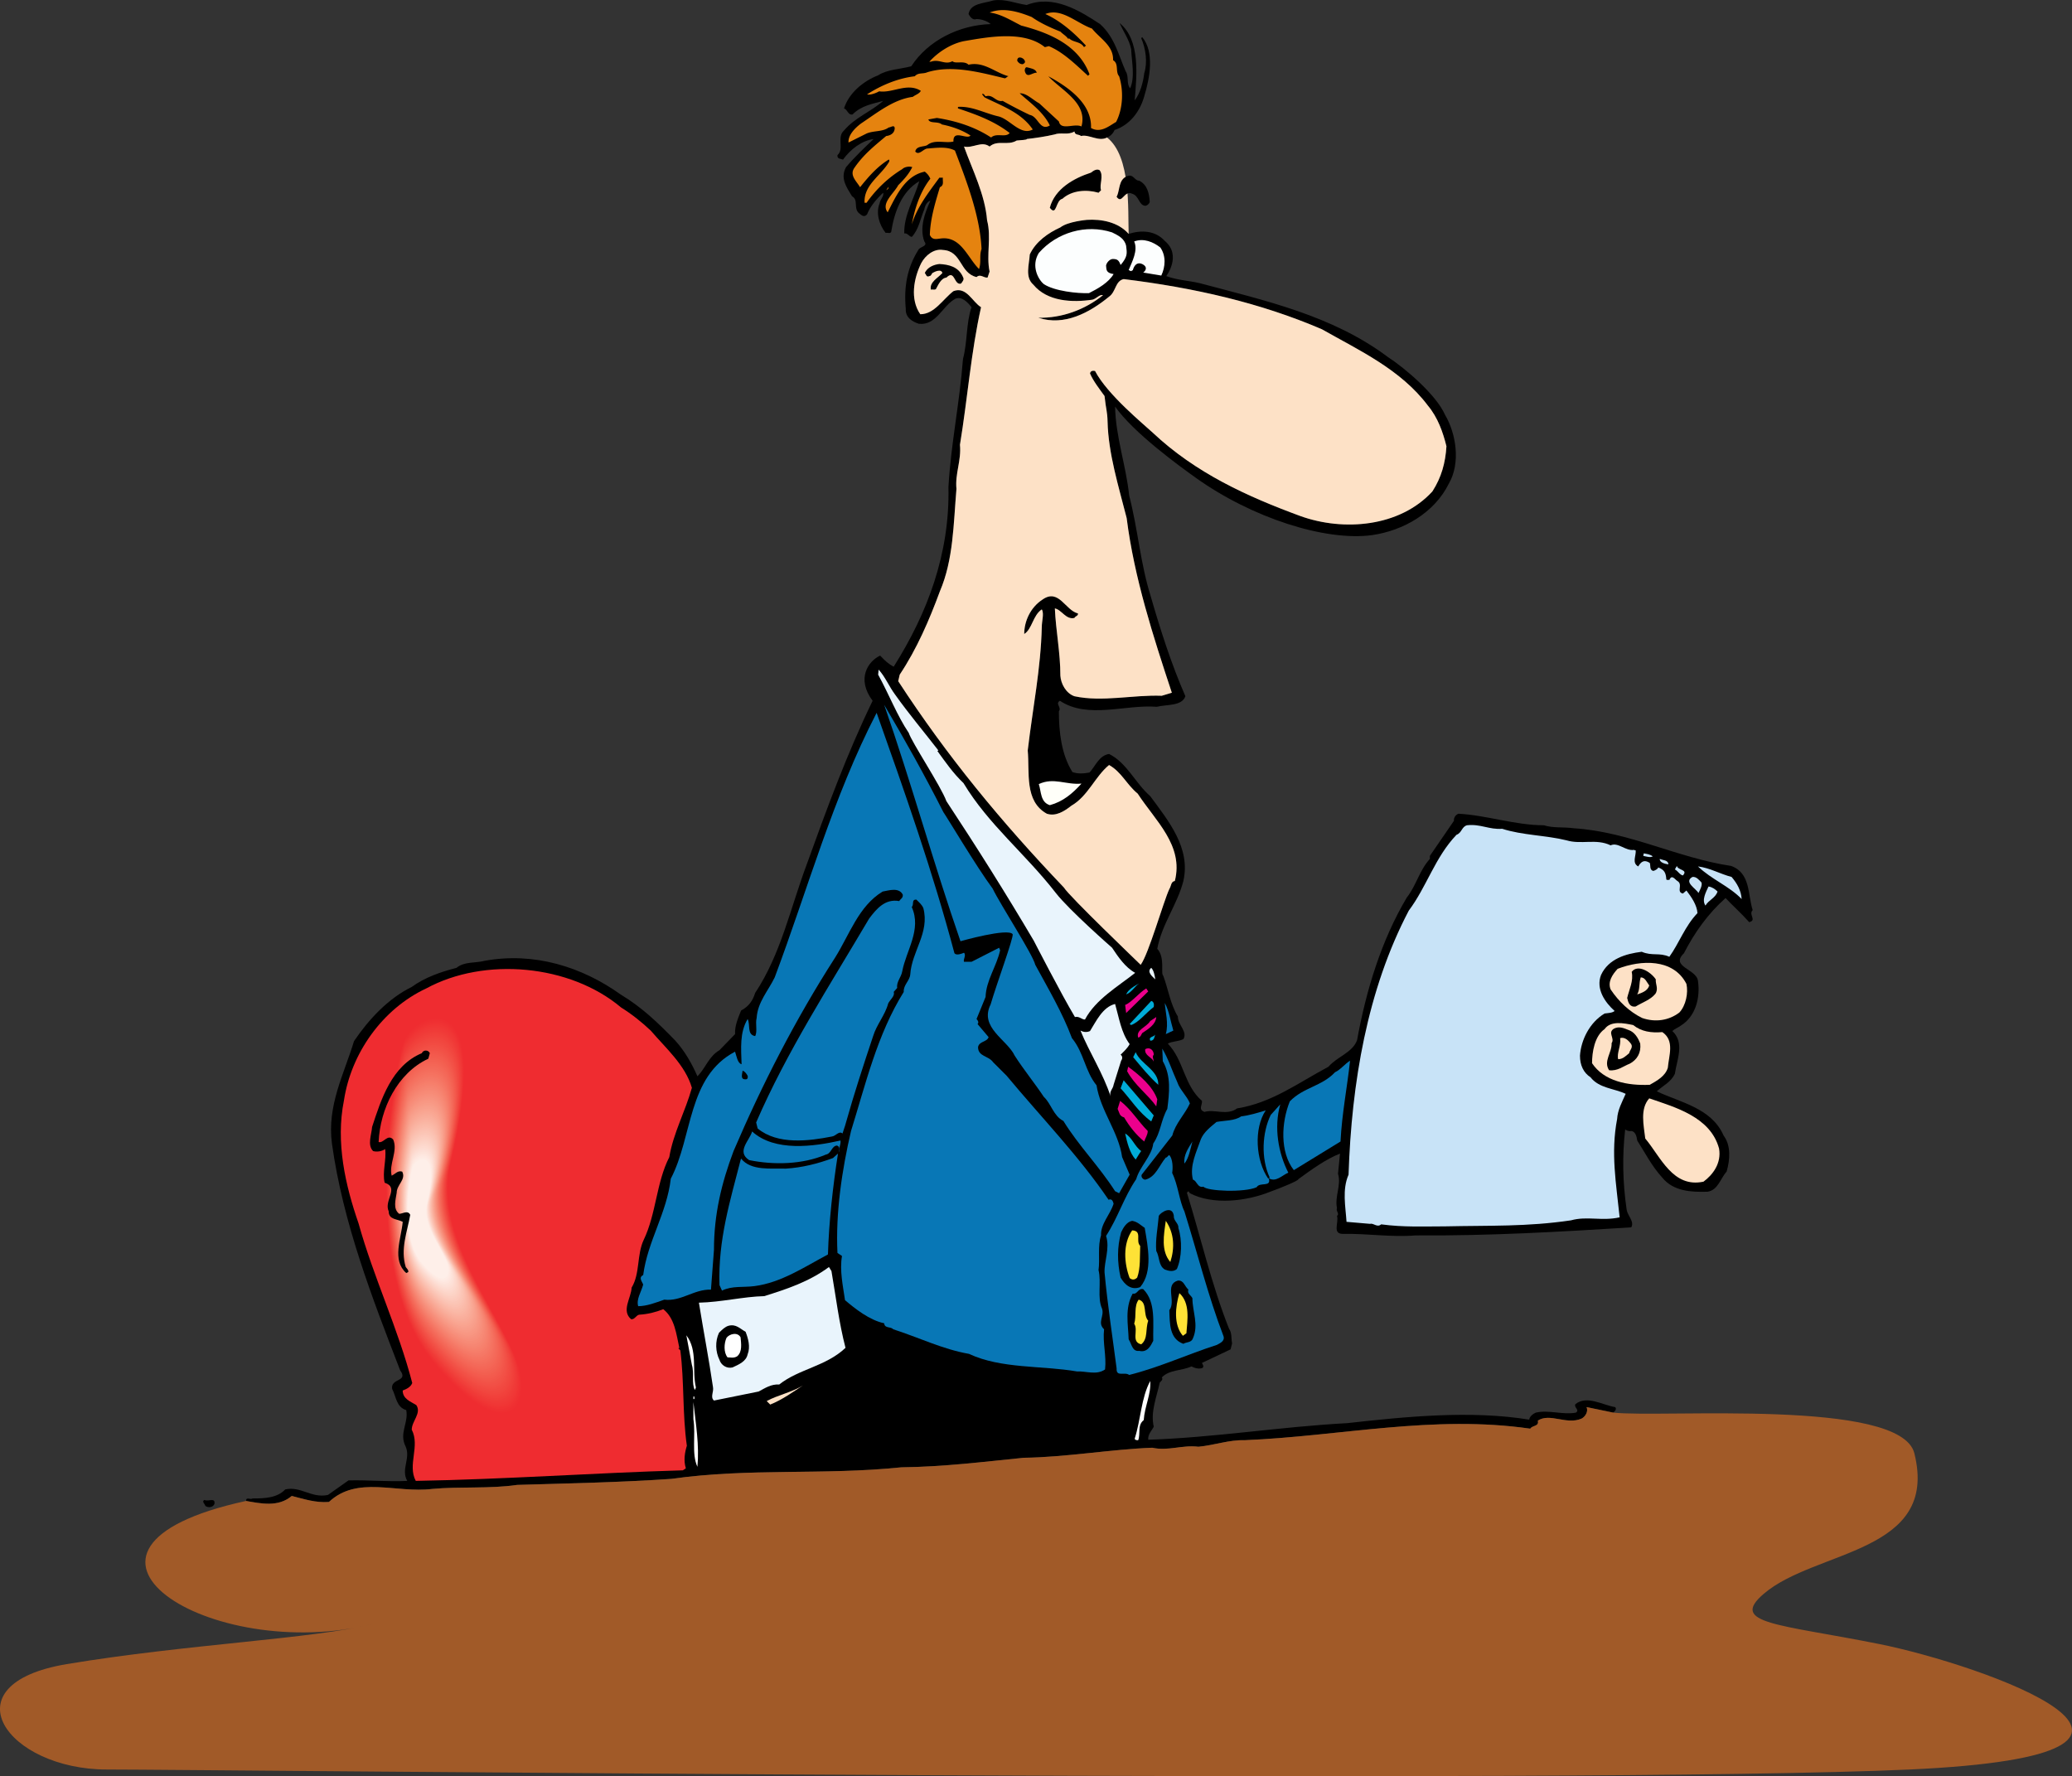 <svg xmlns="http://www.w3.org/2000/svg" width="412.718" height="353.826"><rect width="100%" height="100%" fill="#333333" stroke="none"/><path d="M204.514.993c5.301-2.102 10.5 1.101 14.602 3.8 2.898 2.598 3.7 6.2 5.098 9.399.703 1 .101 2.5.902 3.402 1-2.3.3-5.3.2-7.8-.4-1.903-1.5-3.403-2.302-5.2 4.2 3.399 3.403 10.598 3 15.399 1.102-1.399 1.7-3.602 1.903-5.399.699-2.203.297-4.902-.602-7l.2-.203c2.5 3 1.5 8.203.402 11.8-.801 2.903-2.801 5.7-5.903 6.7-.3.703-.8 1.203-1.5 1.5-1.699.902-3.597-.7-5.199-.297-.398-.402-1.2-.101-1.3-.902-1.301.8-2.7.101-4 .601-1.7.399-3.7.7-5.5.899.1.199-1.2.199-2 .3-1.801 1.102-3.801-.199-5.4 1.2-1.6-1.2-3.3.402-5.1 0 1.699 4.699 4.199 9.601 4.6 14.699.9 3.402-.198 6.902.5 10.203l-.401 1.2c-.797.097-1.399-.801-2.2-.102-3.398-.801-2.898-5.2-6.699-5.399-1.8-.3-3.5 1.098-4.3 2.598-1.5 3-2.301 7.203-.2 10.203 2.8 0 4.5-3 6.602-4.601 2.597-1 3.797 2.199 5.5 3.199-2 8.902-2.703 18.3-4.203 27.402.3 3.2-1 5.7-.7 8.797-.597 7-.597 14.102-3.3 20.402-2.098 5.7-4.598 11.5-8 16.598l-.297 1.3c9.699 14.903 20.5 28 33 41.102 1 1.7 15 15.098 15.297 15.399 1.601-2.2 4.5-12.5 5.703-15.098.398-.601.297-1.5 1.097-1.601 1.801-7.102-3.898-12-7.398-17.399-2.2-1.8-3.2-4.3-5.7-5.703-2.8 2.3-4.202 6.203-7.5 8.102-1.402 1.101-3.1 2.199-4.902 1.601-4.5-2.5-3.398-8.203-3.8-12.601 1-8.5 2.601-16.301 2.8-24.602 0-1.2.5-2.7 0-3.5-1.8 1.203-1.898 3.902-3.5 4.902 0-2.5 1.2-5.3 3.7-6.902 3.203-2.2 4.5 2.203 7 2.8.101.5-.5.5-.7.903-1.699.399-2.5-1.601-3.898-1.902.2 4.5 1.098 8.8 1.098 13.402.101 1.598 1.101 3.5 2.8 4.098 5.602 1.199 11.5-.301 17.403-.098l2-.602c-3.703-11.199-7.5-22.898-9-34.8-1.602-6.301-3.653-12.867-3.801-19.2-.05-2.124-.3-2.25-.602-5.101-1-1.398-2.199-2.898-2.898-4.5.098-.5.5-.598 1-.5 2.45 4.727 9.824 10.727 11.5 12.3 8.555 8.048 18.8 12.7 29.398 16.602 8.602 3.098 19.801 2.2 26.301-4.902 1.8-2.797 2.602-5.7 2.8-9-.698-2.797-1.698-5.7-3.698-8.098-5.403-7.199-13.703-11-21.102-15.199-12.3-5.3-25.601-8.3-39.5-10-1.7.399-1.5 2.5-2.898 3.5-3.903 3.2-8.903 5.899-14.102 4.2 4.7.097 9.3-1.602 12.899-4.5-.7-.2-1.297.699-2.098.898-4 .601-9 .402-11.8-3-1.7-1.5-.802-4-.7-6 1.2-2.598 3.7-4.301 6.098-5.399 1.476-1.175 5.3-1.5 5.3-1.5 2.801-.175 6.2.399 8.301 2.801 2.5-.8 5.3-.703 7.2 1.399 3.425 2.875.3 7 .3 7 2.102.8 4.399.898 6.602 1.398 13.097 3.5 26.398 6.402 37.5 14.703 3.398 2.2 9.648 7.524 11.398 11.5 2.3 3.899 3.102 9.7.8 13.7-2.901 5.898-9.1 9.398-15.3 10.3-9.375 1.274-24-3.476-35.101-11.402-3.278-2.34-12.399-8.95-16.098-14.2.098 6 2.2 11.801 2.8 17.7 1.798 7 2.2 13.402 4.298 20.101 1.902 6.598 4.101 13.5 6.902 19.899-.7 2-3.7 1.601-5.7 2.101-6.3-.5-13.702 2.5-19.3-1.199-1 .598.398 1.297-.2 2.098 0 4.101.5 8.601 2.7 12.101 1.098.399 2.2.301 3.398.098 1.2-1.297 1.903-3.398 3.903-3.7 3.597 1.802 5.199 5.802 8.199 8.403 3.598 4.899 8.098 10.297 6.598 16.899-1.2 4.699-4.297 8.601-5.2 13.5 1.633 1.832.602 4.898 1.2 5.398 1 2.703 1.402 5.602 2.902 8.102 0 1.699 2 3 1.098 4.5-1 .5-2.2.398-3.098.898 3.2 3.3 3.2 8.3 6.8 11.402.098.899-.8 1.7.5 2.2 2-.602 4.5.8 6.5-.7 6.9-1.101 12.2-5.101 18.2-8.3 1.7-2 4.8-2.801 5.7-5.301 1.8-9.899 4.8-19.801 9.898-28.399 1.902-2.402 2.5-5.402 4.601-7.699v-.601l4.8-7c-.1-.5.302-1.2.9-1.399 5.6.297 11.3 2.297 17 2.297 1.902.602 3.8.3 6 .602 11 .699 20.6 5.898 31.3 7.5 3.899 1.398 3.3 5.699 4.3 8.8-.901.899.9 2-.698 2.399-1.602-1.801-3.203-3.2-4.703-4.801-3.5 3.102-6.2 6.902-8.297 11-2.801 2.703 2.5 3.102 2.797 5.5.5 3.402-.5 7.102-3.399 8.902-.5.399-1.2.598-1.7 1.098 2.5 2.3.9 5.703.5 8.5-.8 1.703-2.3 2.3-3.6 3.5 4.6 2.203 10.902 3.3 13.3 8.8 1.5 2 1.3 4.802.602 7.2-1.203 1.3-1.703 3.703-3.801 4-3.3.102-6.8-.098-9-2.797-2.102-2.3-3.402-4.902-5-7.402-.102-.7-.3-1.801-1.2-1.899-.5.098-.902-.101-1.202-.3-.598 5.3-.5 10.5.3 16 .2 1.199 1.602 2.398.903 3.5-14.5.898-28.203 1.699-42.903 1.601-5 .399-9.597-.402-14.5-.3-2.199 0-.8-2.2-1.199-3.602.602-.399-.3-1 0-1.5-.5-2.399.899-4.598.2-6.899l.402-4c-2.801 1.098-5.703 3.2-8.301 5.098.098.3-3.902 1.902-5.602 2.5-4.699 1.902-11.398 2.703-16 .3l-.3-.398-.297.301c2.797 9 4.898 18.297 8.398 27.098.602.8.399 2 .602 2.902l-.301 1.2-5.7 2.699c.098.3.5.699.098 1-.699.3-1.597 0-2.199-.301-1.898.902-4.398.601-5.898 2.199.297.402-.102.703-.403 1-.597 2.8-1.898 5.902-1.199 8.8-.398.802-1.2 1.5-1.101 2.602 12.902-.402 26.402-2.601 39.601-3.3 11.7-1.301 24.602-2.602 36.3-.7 0-.601.802-1.199 1.302-1.402 2.597-.598 5.398.5 8 0 .797-.598-.5-1-.102-1.7 2.3-1.8 5.399.2 7.899.602.402.399-.098.899-.399 1.098l-5.3-1.098c.402.801-.2 1.899-1 2.301-3 1.297-6.301-1.203-8.7.399.3 1.199-1.101.898-1.5 1.601-19.398-2.8-37.8 1.5-56.898 2.297-3.102-.098-6 1-9.203 1.3-3.297-.398-6 .903-9.2.2-8.097.3-17.3 1.902-25.597 2-8 .8-15.903 1.8-24.403 1.902-15.5 1.598-30.199.098-45.8 2.301-10.098.7-20.7.899-30.7 1.2-5.398.8-11.5.3-16.898.8-7.3.899-14.902-2.703-20.602 2.598-2.699.199-5-.598-7.398-1.2-2.7 2.301-6.2 1.5-9.102 1 0-.898.801-.199 1.301-.5 2.399 0 4.899-.101 6.5-1.8 3.102-.7 5.2 1.8 8.5 1.101l4.102-2.902c4.097-.098 7.699.3 11.699.102-1.3-2.301.7-4.5-.3-6.801-1.4-2.7.6-4.7.1-7.301-2-.598-2-2.7-2.8-4.2-.402-2.198 3.3-1.398 1.598-3.698-5.598-14.5-11.399-29.399-13.598-45.2-1-7.601 2.398-13.8 4.398-20.402 2.903-4.297 6.801-8.5 11.5-10.797 2.602-1.902 5.801-3 8.903-3.8 1.597-1.301 3.699-.903 5.597-1.403 9.903-1.797 19.403 1.203 27.102 6.703 4.3 2.598 7.398 5.598 10.898 9.2 1.903 2.097 3.301 4.597 4.403 7.097 1.699-1.7 2.199-3.898 4.398-5.2l3.102-3.198c-.102-1.602.597-3.2 1.199-4.7 1.5-.8 2.3-1.902 2.8-3.5 5.098-7.699 7-16.8 10.2-25.402 4-11.098 8.098-22.297 13.2-32.797-3.333-4.434-.833-7.934 1.5-9 1 1.066 1.698 1.7 2.698 2.2 6.7-10.602 11.2-22.5 10.903-35.801.5-8.602 2.199-16.5 2.898-25.5.899-3.301.602-7.102 1.7-10.301-.801-1-1.9-2.2-3.2-1.7-2.601 1.399-3.8 5.399-7.3 5-1.2-.398-2.7-1.167-2.598-3-.403-4.398.297-8.199 2.5-11.699.297-.699 2-.699 1.199-1.699-1-2.703.098-5.703 1.2-8.101-.602.101-1.102 1-1.2 1.699-.8 1.902-1.102 4-2.5 5.5-.602-.098-.8-.801-1.5-.7-.102-3.601 2-7 3-10.398-3.5 2-5 6.2-5.602 10.098-.199.402-.699.101-1.097.199-1.301-1.598-2-4-1.203-5.898.101-.801.902-1.399.703-2.102-1.203 1.102-2.602 2.703-3.203 4.3-.598.7-1.098.2-1.7-.3-1-1 0-2.598-1.3-3.297-1.098-1.8-2.399-3.601-1.2-5.8 1.7-2 3.7-3.903 5.5-5.602-2.3.3-4.597 2-6.097 4.101-.5-.199-1.203-.101-1.102-.902 1.399-1.2-.2-3.598 1.3-4.898 2.2-2.602 5.302-3.7 7.802-5.899-2.102.598-4.301.899-6.102 2.7-.898.199-1-1-1.7-1.2 1-3.101 3.802-5.402 6.802-6.601 1.898-1.2 4.398-1.2 6.597-1.801 3.403-5.2 9.602-8.2 15.801-8.399-.5-.5-1.7-1-2.8-1-.801.301-1.301-.5-1.598-1 .398-2.199 3.097-2.101 4.898-2.699 2.3-.402 4.5.598 6.7.899"/><path fill="#a15a28" d="M49.014 298.993c2.903.5 6.403 1.3 9.102-1 2.398.601 4.7 1.398 7.398 1.199 5.7-5.301 13.301-1.7 20.602-2.598 5.398-.5 11.5 0 16.898-.8 10-.301 20.602-.5 30.7-1.2 15.601-2.203 30.3-.703 45.8-2.3 8.5-.102 16.403-1.102 24.403-1.903 8.297-.098 17.5-1.7 25.597-2 3.2.703 5.903-.598 9.2-.2 3.203-.3 6.101-1.398 9.203-1.3 19.097-.797 37.5-5.098 56.898-2.297.399-.703 1.8-.402 1.5-1.601 2.399-1.602 5.7.898 8.7-.399.8-.402 1.402-1.5 1-2.3l5.3 1.097c9.75 1.102 57.258-2.875 60 8.102 5 20-19.672 19.148-30 28-7 6 3 6 23 10s72 22 6 25-339 0-359 0-32-17-8-21 49-5 61-8c-32.36 8.09-69-15-25.3-24.5"/><path fill="#fde1c6" d="M220.514 27.39c-1.699.903-3.597-.698-5.199-.296-.398-.402-1.2-.101-1.3-.902-1.301.8-2.7.101-4 .601-1.7.399-3.7.7-5.5.899.1.199-1.2.199-2 .3-1.801 1.102-3.801-.199-5.4 1.2-1.6-1.2-3.3.402-5.1 0 1.699 4.699 4.199 9.601 4.6 14.699.9 3.402-.198 6.902.5 10.203l-.401 1.2c-.797.097-1.399-.801-2.2-.102-3.398-.801-2.898-5.2-6.699-5.399-1.8-.3-3.5 1.098-4.3 2.598-1.5 3-2.301 7.203-.2 10.203 2.8 0 4.5-3 6.602-4.601 2.597-1 3.797 2.199 5.5 3.199-2 8.902-2.703 18.3-4.203 27.402.3 3.2-1 5.7-.7 8.797-.597 7-.597 14.102-3.3 20.402-2.098 5.7-4.598 11.5-8 16.598l-.297 1.3c9.699 14.903 20.5 28 33 41.102 1 1.7 15 15.098 15.297 15.399 1.601-2.2 4.5-12.5 5.703-15.098.398-.601.297-1.5 1.097-1.601 1.801-7.102-3.898-12-7.398-17.399-2.2-1.8-3.2-4.3-5.7-5.703-2.8 2.3-4.202 6.203-7.5 8.102-1.402 1.101-3.1 2.199-4.902 1.601-4.5-2.5-3.398-8.203-3.8-12.601 1-8.5 2.601-16.301 2.8-24.602 0-1.2.5-2.7 0-3.5-1.8 1.203-1.898 3.902-3.5 4.902 0-2.5 1.2-5.3 3.7-6.902 3.203-2.2 4.5 2.203 7 2.8.101.5-.5.5-.7.903-1.699.399-2.5-1.601-3.898-1.902.2 4.5 1.098 8.8 1.098 13.402.101 1.598 1.101 3.5 2.8 4.098 5.602 1.199 11.5-.301 17.403-.098l2-.602c-3.703-11.199-7.5-22.898-9-34.8-1.602-6.301-3.653-12.867-3.801-19.2-.05-2.124-.3-2.25-.602-5.101-1-1.398-2.199-2.898-2.898-4.5.098-.5.5-.598 1-.5 2.45 4.727 9.824 10.727 11.5 12.3 8.555 8.048 18.8 12.7 29.398 16.602 8.602 3.098 19.801 2.2 26.301-4.902 1.8-2.797 2.602-5.7 2.8-9-.698-2.797-1.698-5.7-3.698-8.098-5.403-7.199-13.703-11-21.102-15.199-12.3-5.3-25.601-8.3-39.5-10-1.7.399-1.5 2.5-2.898 3.5-3.903 3.2-8.903 5.899-14.102 4.2 4.7.097 9.3-1.602 12.899-4.5-.7-.2-1.297.699-2.098.898-4 .601-9 .402-11.8-3-1.7-1.5-.802-4-.7-6 1.2-2.598 3.7-4.301 6.098-5.399 1.476-1.175 5.3-1.5 5.3-1.5 2.801-.175 6.2.399 8.301 2.801-.168-4.77.5-15.434-4.3-19.203"/><path fill="#e5830f" d="M211.214 6.293c.601.598 1.101.801 1.601 1.5l.102-.199c.797.899 2.297.598 3 1.797l.398-.297c-2.3-2.5-5-4.902-8.101-6.3 3.203-1.301 6.203 1.8 9.3 2.898 1.602 2 4.301 3.402 4.2 6.3 1.203.7.402 2.301 1.203 3.2.898 2.8.797 6.402-.602 9.101-1.398.801-3.101 2.301-5 1.2.2-5-4.8-8.301-8.5-10.301 2.602 2.8 7.899 5.3 6.602 10-1.403-.7-4.102.902-4.5-1l-3.903-3.598c-1.3-.703-2.597-2.101-3.898-2 2.098 1.899 4.7 3.7 6 6.399-2 1.199-2.3-1.801-4-2.102a90.144 90.144 0 0 1-5.402-2.797c-1.399.297-1.899-1.402-3.399-.902-.2-.2-.3-.5-.601-.5l-.098.101.5.598c3.398 1.703 7.3 3 9.597 6.402-2.398 1.301-4.5-2-6.796-2.601-2.704-.598-5.301-2.098-8.102-1.899v.301c3.602 1.2 7.2 2.5 10.3 4.899-.8 1-2.6-.102-3.698.898-3.204-2.098-6.903-3.297-10.801-3.898l-1.7.3c.297.899 1.899.301 2.7 1 2 .399 4 1.098 5.699 2.2-.7.898-3.5-1.301-3.398 1.199-1.602.402-3.704-.5-5.204.699-.597.402-2.199.102-2.398 1.3.7.802 1.5-.398 2.3-.597 1.598-.101 4-.5 5.598.399 2.403 6.3 5 13.101 5.301 19.601-.5 1.399 0 2.5-.5 4-2.3-2.3-3.597-6.5-7.5-6.101-1 .101-1.8.398-2.3-.7.101-3.3 1.101-6.5 2-9.5.902-.402.5-1.199.601-1.902h-.7c-2.198 3-4.402 5.8-5.5 9.3.598-3.097 1.598-6.398 3.7-9.097-.3-.601-.5-.902-1.102-1.402-4 .8-5.796 5-7.398 8.101-1.398-1.8 1.2-3.699 2.102-5.402 1.199-1.2 2.097-2.2 2.796-3.598-.5-.199-1.5-.101-2 .399-2.796 1.699-5.199 4-7.097 6.699h-.403c-.199-3.598 3.301-5.398 4.903-8.2 0-.097.098-.398-.102-.398-2.3 1.399-4.097 3.5-5.699 5.5-.7-1.199-2.2-2.402-1.102-3.902 1.801-2.598 3.801-4.2 6.301-6.297.903-.101 1.7-.601 1.7-1.601-.098-.7-.797-.102-1.2-.102-1.199.902-3 .602-4.398 1.203l-3.602 1.797c-.097-1.5 1.301-2.898 2.5-3.797 3.301-2.203 6.5-4.8 10.301-5.3.5-.403 1.3-.602 1.602-1.2-2.703-1.703-5.602.5-8.301.098-.7.402-1.902.8-2.402.601 2.8-1.8 6.101-3.199 9.5-3.601.703-.801 1.601-.399 2.5-.801 4.902-1.5 10.402 0 15.402 1.203.3 0 .5-.402.8-.402-2.702-.7-4.902-3-8-2.301-.902-.898-2.6-.098-3.202-.7-1.5.802-2.598-.5-4.297.102h-.301c1.8-2 4.398-3.601 6.898-4.101 4.7-.801 11.903-2.2 16.102 1.199l.8-.2c2.9 1.2 5.5 3.802 7.798 5.903l.3-.3c-2.199-5.903-8.199-8.301-13.597-9.7-2-1-4-2.3-6.301-2.601 2.8-1.102 5.898-.102 8.398.898 1.7 1.203 3.7 2.102 5.7 2.902"/><path d="M204.116 12.094c.2.399-.2.598-.402.7-.5 0-.899-.301-1.098-.7 0-1.101 1.3-.601 1.5 0m2.398 2.399c-.898-.102-2 1.3-2.398-.399 0-.3.098-.703.398-.703.7.203 1.801.3 2 1.102m12.801 23.397-.5.5c-2.398-.698-5.3-.5-7.2 1.204-1.401.297-1.1 3.598-2.5 1.797 1-3.797 4.802-5.898 8.2-7 .5-.398 1.102-.797 1.7-.5.902 1.102-.098 2.902.3 4m7.602-1.898c1.597.8 2 2.5 2.097 4.199 0 .3-.5.8-.898.8-1.3-.101-1.2-2-2.602-2.398-1.597-.8-2 2.2-3.097.598.699-1.2.297-3.399 2.097-4.098 1.301-.5 1.403.899 2.403.899"/><path fill="#e5830f" d="m176.514 37.89.5-.698-.097.402zm0 0"/><path fill="#fcfefe" d="M224.315 48.993c.188 1.5.313 2.125-1.101 3.8-.336-.925-.649-1.175-1.399-1.199-.7-.101-1.398.7-1.5 1.297.102.703-.125 1.477 1.5 1.703-1 1.7-3.101 2.899-4.898 3.797-2.227.102-6.903-.398-9-1.797-1.102-.902-2.602-3.601-1-6.203 3.597-4.098 9.398-5.797 14.597-4.098 1.2.598 2.489 1.2 2.801 2.7m6.801.3c1.2 1.7 1 3.899.2 5.598l-3.602-.598c.414-.3.789-.863.289-1.363-.442-.441-1.813-1.125-2.375.938-.375-.125.085.425-.813-.075.7-1.699 1.899-3.902 1.102-5.699 1.898-.703 3.797.098 5.199 1.2"/><path d="M191.815 55.192c.3.5-.101.902-.398 1.3-1.403.399-1.203-2.898-2.903-1.199-1.097.098-1.699 1.598-2.097 2.301-.301.2-.703 0-1 .098-.301-1.5 1.398-2.301 2.297-3.301-.2-.898-1.5-.297-2 0-.2.3-.297.602-.598.602-.602.3-.602-.301-.902-.602.5-1.2 1.902-1.7 2.902-1.797 1.8.098 3.8.5 4.7 2.598"/><path fill="#e9f4fc" d="M178.315 138.391c2.7 3.8 5.899 7.602 8.602 11.102l-.203.101c1.601 2.2 3.101 4.399 5.203 6.399 5 8.3 12.265 14.003 18.398 21.898 2.668 3.434 11.2 10.902 11.2 10.902 1.199 1.801 2.6 3.899 4.6 5-3.401 2.7-7.901 5.301-10 9.301-.698 0-1.1-.703-2-.5-2.698-4.5-8.198-15.203-8.198-15.203-5.602-9.5-11.403-18.7-17.403-27.797-1.097-3-6.898-11.703-7.5-13.601-2.3-3.399-4-7.801-6.097-11.602l.097-1c1.301 1.402 2.102 3.402 3.301 5"/><path fill="#0877b6" d="M187.917 161.793c.597.801 6.597 10.899 9.797 15.2 1.601 3.3 8 13.101 8.5 15.199 2.601 4.8 5.402 9.5 7.3 14.601 2.403 2.899 2.602 6.598 4.903 9.399.797 5.101 4.398 9.3 5.097 14.3l1.5 3.5-2.097 3.7-.801-.399c-3.2-5-7.3-9.101-10.3-14-2-1-2.4-3.402-3.9-4.8-1.8-2.7-4-5.399-5.8-8.2-1.5-3.199-7.102-5.601-4.8-10.199 1.198-4.101 4.6-13.3 4.398-14-.899-1.3-10.399 1.399-10.399 1.399-5.398-15.602-9.8-31.602-15.2-47.102 4.302 7.3 8 13.902 11.802 21.402"/><path fill="#0877b6" d="M190.116 189.891c.398.5 1.398.102 1.898-.098.5.5-.199 1.301 0 1.801h1.5l5.5-2.8.2.5c-.7 3.198-2.797 6-2.899 9.3l-1.8 4.399c.3.3.5.699.199 1l2.203 2.601c-.301 1-1.903.797-2.102 2 0 1.899 2.102 1.7 3 3l2.7 2.7c6.902 8.3 14.402 16 20.3 24.699.7-.301.899.398 1 .8-.7 2.2-2.601 4-2.5 6.301-.7 2.098-.2 4.797-.5 6.899.602 2.5-.3 5.5.7 7.699.5 1.5-1 2.8.402 4.101-.301 2.801.5 5.2.199 8-1.7 1.2-3.8.301-5.602.399-7-1.2-15.097-.5-21.5-3.5-5.199-.899-10.097-3.301-15.097-4.899-.5-.601-1.703-.101-1.801-1.199-2.902-.601-5.8-2.902-7.8-4.601-.4-2.801-1.102-5.899-.602-8.801l-.899-.598c-.398-7.902.899-16.601 2.7-24.3 2.902-9.301 5.199-19.2 10.5-27.7-.098-1.402 1.199-2.203 1.3-3.5.3-4.601 3.899-8.3 2.602-13.203-.301-.7-.801-1.098-1.403-1.7-1 0-.398.903-.898 1.5 2 4.5-1.102 8.602-1.902 12.802-.2 1.199-1.2 2.101-1 3.3l-.7.801c.301.797-.699 1.5-1.097 2.297-.602 2.3-2.301 4.203-3 6.5-1.903 5.703-3.801 11.5-5.403 17.203-.199.797-.5 1.5-.699 2.2-.7-.602-1.3.5-2.101.597-4.598.902-10.797 1.703-14.797-1.598l-.301-1.199c6.098-14.101 14.598-27.203 22.5-40.601 1.5-2 3.2-4 6-3.5.3-.5.8-.602.7-1.301-.802-1.5-2.802-.801-4-.598-4.802 2.899-6.602 8.598-9.5 13.2-7.9 12.3-14.5 25.199-20.2 38.5-2.402 6.398-3.902 12.597-3.902 19.699l-.598 7.898c-3.402-.098-5.902 2.402-9.3 2-1.7.602-3.5 1.3-5.2 1.3-.402-1.398.598-2.8 1-4.3-.2-.598-1-1.398 0-1.898.898-6.801 4.7-12.301 5.5-19.2 4.398-8.402 3.3-20.3 12.8-25.3.298.898.5 2.3 1.298 2.5-.098-3.2-.399-6.301 1.203-9 .597 1.101-.203 3.101 1.5 3.398.5-.898 0-2.5.297-3.598.203-3.199 2.3-5.402 3.601-8.101 6.602-17.598 11.602-35.899 20.3-52.7 5.599 15.801 11.2 31.7 15.5 47.899"/><path fill="#fffff9" d="M215.417 156.094c-1.801 2-3.703 3.598-6.301 4.297-1.902-.598-1.7-2.7-2.2-4.2 3-1.398 5.4.2 8.5-.097"/><path fill="#c8e3f7" d="M299.214 165.094c4 1.297 8.8 1.297 12.8 2.297 3 .902 5.903-.398 8.801 1 1.5-.7 3 1.203 4.7.902 0 .098.199.098.3.098.102 1.102-.8 2.5.5 3.203.602-1 1.2-1.402 2.3-.703.2.5-.1 1.402.7 1.602.399-.102.899-.399 1-.7 1.2.5 1.5 1 1.602 2.399.199.199.398 0 .597.101.5-1.199 1.102-.101 1.602.2 1.2.699-.3 2.199 1.098 2.5l.703-.602c1 1.3 2.097 2.902 2.199 4.5-2.5 2.602-3.602 5.902-5.602 8.703-2-.902-3.398-.101-5.5-1-3.199.399-6.597 1.399-8.097 4.598-1.102 2.8.797 5.5 2.699 7.199-.5.402-1.3.402-2 .5-3 1.8-4.7 5.3-4.902 8.402 0 1.899.703 3.399 2.101 4.301 1.7 2.2 4.7 2.2 7 3.297-.7 1.602-1.601 3.203-1.7 5-1.3 6.8-.198 12.8.5 19.602-3.5.8-6.5-.301-9.698.601-8.801 1.297-16.102 1-25.102 1.2-4.2 0-8.2.199-12.7-.403-.8.703-1.5-.297-2.198-.098l-4.703-.402c-.2-3.098-.899-6.398.402-9.398.598-18.2 3.7-36.801 12-52.602 3.598-4.797 5.2-10.598 9.5-15.098 1.098-.402 1-1.601 2.098-1.902 2.703-.297 4.402.902 7 .703"/><path fill="#c8e3f7" d="M329.214 170.594c-.5.297-1.399 0-1.899-.101l.102-.5c.597.101 1.297.199 1.797.601m3.101 1.598c-.7-.098-1.8-.399-1.7-1.098.599.297 1.7.2 1.7 1.098m2.899 2.199c-.598-.098-1-.898-1.598-1.2l.398-.698c.2.898 2.301.699 1.2 1.898m9.703.301c1.097 1.3 1.898 2.699 2 4.402-2.5-2.601-6-3.902-8.703-6.5 2.402.297 4.402 1.5 6.703 2.098m-6 1.101c.199.598-.301 1.5-.602 2.098-.5-.898-3-2.2-1.2-3.2.802-.097 1.302.602 1.802 1.102m3.199 1.801c-.402 1.297-1.8 1.7-2.402 2.797-.797-1.098.101-2.7.601-3.797.7.098 1.3.5 1.8 1"/><path fill="#fde1c6" d="M335.917 195.993c.398 1.8-.102 4.3-1.403 5.699-2.097 1.601-4.8 2-7.398 1.101-2.5-1.199-4.7-3.3-6.3-5.699-.602-1.5.3-2.902 1.398-4.101 4.601-1.801 11.101-2.102 13.703 3"/><path fill="#e9f4fc" d="M230.116 195.094c-.5-.5-1.8-1.5-.8-2.3.5.5.698 1.5.8 2.3"/><path d="M329.815 195.094c-.101.899.602 1.899-.101 2.899-1 1.199-2.598 1.699-3.899 2.5-1.2.199-1.5-.801-1.7-1.7.4-1.699 1.302-3.402.9-5.199 1.199-1.601 3.8 0 4.8 1.5"/><path fill="#ef2c30" d="M129.616 205.293c3 3.5 6.898 6.899 8.2 11.399-1.302 4.699-3.7 9-4.5 13.8-2.602 5.102-2.602 11.301-5.102 16.5-1.399 3-.7 6.7-2.399 9.5-.101 2.102-2.101 4.602-.101 6.301.703.098 1-.8 1.601-.902 1.7-.098 3.3-.5 4.8-1.098 2.302 1.801 2.599 5 3.2 7.7l-.2.101.4.399c.8 6.3.402 12.699 1.3 19-.398 1.3-.7 2.898-.2 4.5l-.6.398c-17.4.5-35.5 1.8-53.2 2.102-1.7-3.2.899-6.899-.8-10.2 0-1.699 2-3.3.902-4.902-1.102-.7-2.703-1.2-2.703-2.898.8-.301 1.601-.7 1.902-1.5-2.8-10.801-7.7-21-10.7-31.801-2.6-7.5-4.6-16.098-2.902-24.5 1.403-9.301 7.602-18.2 16.403-22.301 11.597-6.297 28.597-4.797 38.797 3.8 2.101 1.302 4.101 2.903 5.902 4.602"/><path fill="#fde1c6" d="M328.514 196.293c-.3 1.098-1.5 1.5-2.398 1.801.598-1.101.3-2.203.7-3.402.898 0 1.198 1 1.698 1.601"/><path fill="#00acd8" d="M224.315 198.094c.399-1 1.7-1.703 2.602-2.203-.903.602-1.5 1.8-2.602 2.203"/><path fill="#ec008c" d="m224.315 201.793-.2-1.601c1.4-.598 2.599-2.301 4.2-3.301l.399.602-4.399 4.3"/><path fill="#00acd8" d="M229.815 200.594c-1.601 1.2-2.898 3-4.5 3.598l-.3-.2 4.3-4.601c.5.102.602.703.5 1.203"/><path fill="#0877b6" d="m233.714 205.293-1.5.7c.601-2.102-.098-4.5-.2-6.2.903 1.7 1.102 3.5 1.7 5.5"/><path fill="#e9f4fc" d="M222.116 199.993c.8 2.8 1.2 5.699 2.898 8-.5.898-1.199 1.5-1.8 2.101.402.297.402.797.101 1.2l-1.5 4.8c-.101.797-.898 1.297-.601 2.297-1.5-4.598-4.2-8.7-6-13.098.601.301 1.203.399 1.902.098 1.2-1.898 2.5-4.797 5-5.398"/><path fill="#ec008c" d="M227.514 205.793c-.199.301-.3.801-.8.899-.5-1.598 1.601-2 2.402-3.301l1.2-.797c-.102 1.5-1.602 2.399-2.802 3.2"/><path fill="#fde1c6" d="M331.116 205.594c2.5 1.7 1.3 4.7 1.098 7.098-.5 1.699-2.2 2.601-3.598 3.402-4.402.2-9.102-.703-11.5-4.3 0-2.2.5-5.403 2.5-6.801 1.2-1.7 3.8-1.2 5.7-.801 1.6 1.3 3.6 1.601 5.8 1.402"/><path d="M326.714 207.891c.203 1.8-.598 3.203-2.098 4-1.3.5-2.402 1.5-4.102 1.3-1.199-1.8.602-3.5.5-5.398.7-1-.898-2.101.5-2.902 1-.5 1.903-.098 2.903.3 1.199.403 1.898 1.602 2.297 2.7"/><path fill="#00acd8" d="M230.116 206.094c-.2.5-.2 1.098-.8 1.2h-.2c-.402-.801.7-.7 1-1.2"/><path fill="#fde1c6" d="M324.917 207.993c.398.699-.301 1.199-.403 1.8-.699.598-1.3 1.2-2.199 1.2-.3-1.301.602-2.602.399-4.2.902-.3 1.703.5 2.203 1.2"/><path fill="#ec008c" d="M229.815 210.094c-.398.399 0 .899 0 1.399-.3-.899-1.898-1.2-1.7-2.5.9-.5 1.7.199 1.7 1.101"/><path fill="#0877b6" d="M234.514 215.594c.5 1.5 1.903 2.7 2.5 4.2-1 2.199-2.898 4-3.5 6.398l-6.097 7.8c-.203.5.297 1 .699 1 2.098-.5 2.8-2.898 4.098-4.398.3 0 .402-.402.703-.5.699.797.73 2.566.566 3.566 1.164 2.333 1.434 5.633 2.434 7.633 2.597 8.301 4.699 16.801 7.797 24.899.3 1-.797 1.402-1.297 1.699-5.903 1.902-11.5 4.5-17.5 6-.903-.7-2.602.5-2.5-1.297-.801-6.203-1.801-12.601-2.403-19.101-.097-2.2 1.102-4.801.301-7.301 2.399-3.7 3.5-7.598 6-11.301.7-2.5 3.102-4.598 3.399-7.098 1.5-2.199 1.5-4.601 2.8-6.902.403-3.2.801-6.5-.898-9.5l-.102-2.5c1.2 2 2 4.5 3 6.703"/><path fill="#00acd8" d="M230.714 216.094c-1.899-1.703-3.399-3.601-5-5.5l.5-1c1 2.399 4.601 3.598 4.5 6.5"/><path fill="#0877b6" d="m267.014 227.391-9.3 5.703c-2.797-3.601-2.5-9.5-.797-13.703 2.699-2.797 6.398-3 9-5.797 1.097-.5 2-1.703 3-2.3-.602 5.5-1.602 10.398-1.903 16.097"/><path fill="#ec008c" d="m230.514 218.993-.199 1.398c-1.601-2.297-4.3-4.2-5.8-7l.199-.898c2.3 1.699 4.902 3.898 5.8 6.5"/><path d="M148.917 214.293c.097.301 0 .7-.301.7-1.2.101-.8-.899-.7-1.7.4.098.798.598 1 1"/><path fill="#00acd8" d="M229.315 223.391c-2.601-1.898-4-4.297-6.101-6.598l.601-1.601 6 7-.5 1.199"/><path fill="#fde1c6" d="M342.417 228.793c.5 2.899-1.203 5.2-3.102 6.598-6.101 1.3-8.5-4.898-11.601-8.598-.297-2.601-1.098-5.902.8-8 5.2 1.801 12.2 3.7 13.903 10"/><path fill="#ec008c" d="M228.616 225.293c0 .801-.5 1.399-.7 2.098-1.702-1.398-3-3.098-4-4.797-1-.3-.902-.902-1.3-1.703l.5-1.598c2.2 1.7 3.598 4.098 5.5 6"/><path fill="#0877b6" d="M256.616 233.594c-1.2.5-2.5 2-3.902 1.098.601 1.902-1.797.699-2.399 1.8-2.398 1.102-9.898.801-10.601-.101-1.2.3-1.297-1.2-2.098-1.398-.7-2.801.7-5.5 1.598-8.102.601-1.398 1.902-2.398 3.101-3.398 1.602-.301 3.602-.2 4.899-1.102 1.601-.2 3.3-.7 4.902-1.2-2.402 3.602-2 10 .5 13.602l.3-.199c-1.8-3.902-1.5-9 .2-12.5l1.898-2.101c-1.3 4.601-.398 9.699 1.602 13.601m-89.199-6.402c.097.902-.403 1.402-.203 2.3-.297-.398.3-1-.5-1.3-1.098.101-1.098 1.601-2.2 1.8-4.699 2-10.398 2.102-15.3 1.102-2.598-1.703.101-3.902.601-5.703 4.5 4.102 12.3 3 17.602 1.8"/><path fill="#00acd8" d="M227.315 229.293c-.398.5-.7 1.098-1.101 1.7-1.2-1.301-1.7-3.399-2.098-5.2 1.398.801 1.898 2.598 3.2 3.5"/><path fill="#0877b6" d="M235.917 231.793c-.203-1.699.797-3.101 1.597-4.402-.398 1.5-.699 3.3-1.597 4.402m-71 18.098c-4.703 2.5-9.301 5.602-14.602 6.3-2.3.302-4.5-.097-6.5.903l-.5-1.101c-.3-9 2.102-16.7 4.2-24.899 0-.101.1-.203.1-.3 2 2.5 6 1.898 8.9 2 3.3-.2 6.402-1 9.402-2.102l1-.899c-1 6.399-1.801 13.5-2 20.098"/><path d="M233.815 242.192c-.101 1 1 1.5.899 2.402.8 2.5.703 5.899-.297 8.2-.703.597-1.602.398-2.403.097-1.3-.797-1-2.5-1.699-3.7-.2-2.198.3-4.597.5-7 .5-.8 2.7-2.097 3 0m-5.801 2.403c.602 3.598 1.7 8.7-.898 11.797-1.8.703-3.102-.5-3.902-1.898-.7-3.102-.7-6.102.101-9 .399-.899 1.102-2.102 2.2-2.301 1.1.199 1.6.8 2.5 1.402"/><path fill="#fee236" d="M233.116 251.391c-1.902-2.2-1.3-5.398-.902-8.2 1.703 2.5 1.8 5.403.902 8.2m-6-3.199c-.102 2 .098 4.402-.602 6.3-.5.5-1 .5-1.5.102-1.097-2.902-1.398-6.8.5-9.5 2.102.098.602 2.098 1.602 3.098"/><path fill="#e9f4fc" d="M165.616 253.192c.898 5.199 1.5 10.3 2.8 15.3-3.902 3.7-9.3 4.2-13.202 7.301-1.598-.101-2.797.7-4.098 1.399l-8.902 1.8c-.797-.699 0-1.699-.2-2.699-.8-5.5-1.898-11.199-2.8-16.8 4.5-.102 8.8-1.2 13-1.301 4.5-1.399 9-2.899 12.902-5.801l.5.8"/><path d="M236.714 256.89c-.297.802.5 1.103.8 1.704 0 2.7 1.301 5.297.102 8-.3.899-1.3.7-1.902 1.098-2.797-1-2.7-4-2.797-6.7 1.398-1.8-1-5.101 1.699-5.898 1.2-.101 1.3 1.098 2.098 1.797m-9-.098c2.601 2.598 1.902 6.801 2 10.301-.5 1-1.2 2.399-2.797 2-1.403.2-1.5-1.402-2.102-2.3-.101-3-.8-6.2.8-9.102 1 .199 1-1.098 2.099-.899"/><path fill="#fee236" d="m236.315 265.594-.7.5c-1.901-2.203-1.5-5.8-.698-8.5 2.199 2 1.597 5.399 1.398 8m-7.601-2.5c-.598 1.7 0 3.598-1.399 4.7-2.101-.5-.5-2.801-1.398-4.102.5-1.5-.102-3.5.898-4.801 1.8.5.8 3 1.899 4.203"/><path d="M83.917 263.594c.398 1.399 1.398 3.598.5 4.899-1.203-1.2-1.301-3.301-1.703-5l-.098-1.7c1 .098 1 1.098 1.3 1.801m64.598 1.699c.5 1.301 1 3 .403 4.5-.301 1.399-1.703 2-3 2.598-1.203.3-2.301-.5-2.602-1.5-.8-1.598-.898-3.7-.101-5.398.601-.602 1.203-1.2 1.902-1.399 1.5-.402 2.3.598 3.398 1.2"/><path fill="#fff" d="M147.514 266.39c.102 1.204.403 2.903-.699 3.802-.7.402-1.3.199-1.898.199-.801-1-.703-2.797-.203-3.898.601-.801 2.203-1.2 2.8-.102m-8.898 9.999-.2.5c-.702-1.198-.1-3.397-.6-5l-1.102-5.897c2.3 3 1.101 7 1.902 10.398m89.199 6.499c-1.3 1-.601 2.704-1.101 4-.297 0-.598 0-.7-.296 1.2-3.703 1.301-8.203 3.102-11.5.2 2.598-1.102 5-1.3 7.797"/><path fill="#fde1c6" d="m153.417 279.793-.703-.699c2.203-1.203 4.902-1.703 7.203-3.101-1.801 1.199-4.203 2.898-6.5 3.8"/><path fill="#fff" d="M138.116 278.192h.2v.5h-.2v-.5m.801 14c-1.203-2.598-.301-6.301-.801-9.5v-3.399c.5 4.5 1.2 8.598.8 12.899"/><path d="M42.714 299.594c-.297.7-1.2.797-1.797.399-.102-.399-.801-.899-.203-1.2.8.399 2.203-.601 2 .801"/><path fill="#ef2c30" d="M80.315 207.493c-2.016 6.042-9 46 6 64s21 9 16-2-15.75-24.458-12.5-38c9-37.5-7.5-30-9.5-24"/><path fill="#ef2e31" d="M80.339 207.82c-1.993 5.989-8.915 45.575 5.945 63.41 14.863 17.837 20.808 8.919 15.855-1.98-4.957-10.898-15.605-24.23-12.386-37.652 8.918-37.152-7.43-29.723-9.414-23.777"/><path fill="#ef3032" d="M80.366 208.149c-1.977 5.93-8.836 45.152 5.89 62.82 14.723 17.668 20.614 8.836 15.704-1.965-4.907-10.797-15.461-24.004-12.27-37.297 8.836-36.812-7.363-29.449-9.324-23.558"/><path fill="#f03233" d="M80.39 208.477c-1.958 5.875-8.75 44.726 5.835 62.23 14.586 17.504 20.418 8.75 15.559-1.945-4.863-10.695-15.317-23.781-12.156-36.95 8.75-36.464-7.293-29.171-9.239-23.335"/><path fill="#f03534" d="M80.417 208.805c-1.942 5.82-8.672 44.305 5.777 61.64 14.45 17.337 20.227 8.669 15.41-1.925-4.816-10.598-15.172-23.555-12.039-36.602 8.668-36.117-7.223-28.894-9.148-23.113"/><path fill="#f03736" d="M80.44 209.13c-1.922 5.765-8.586 43.882 5.723 61.054 14.308 17.172 20.035 8.586 15.265-1.91-4.77-10.492-15.027-23.328-11.925-36.25 8.586-35.77-7.157-28.617-9.063-22.895"/><path fill="#f03937" d="M80.464 209.457c-1.903 5.711-8.5 43.457 5.671 60.465 14.168 17.004 19.836 8.5 15.114-1.89-4.723-10.391-14.88-23.106-11.809-35.899 8.504-35.43-7.086-28.344-8.976-22.676"/><path fill="#f03b38" d="M80.49 209.785c-1.886 5.653-8.421 43.036 5.614 59.875 14.031 16.84 19.645 8.418 14.969-1.87-4.68-10.294-14.734-22.883-11.695-35.551 8.418-35.082-7.016-28.067-8.887-22.454"/><path fill="#f03e39" d="M80.514 210.114c-1.863 5.597-8.336 42.609 5.559 59.285 13.894 16.672 19.453 8.336 14.82-1.856-4.629-10.187-14.59-22.652-11.578-35.199 8.336-34.734-6.95-27.789-8.8-22.23"/><path fill="#f1403b" d="M80.542 210.442c-1.848 5.543-8.254 42.187 5.5 58.695 13.757 16.508 19.261 8.254 14.675-1.836-4.586-10.086-14.445-22.43-11.464-34.848 8.253-34.394-6.88-27.515-8.711-22.011"/><path fill="#f1423c" d="M80.565 210.77c-1.828 5.484-8.172 41.762 5.45 58.105 13.616 16.34 19.062 8.168 14.523-1.816-4.54-9.988-14.301-22.203-11.348-34.5 8.172-34.047-6.809-27.238-8.625-21.79"/><path fill="#f1453e" d="M80.589 211.098c-1.81 5.43-8.086 41.34 5.394 57.516 13.48 16.175 18.871 8.086 14.379-1.797-4.496-9.887-14.156-21.98-11.234-34.153 8.09-33.699-6.739-26.96-8.54-21.566"/><path fill="#f1473f" d="M80.616 211.426c-1.793 5.375-8.008 40.914 5.336 56.926 13.344 16.008 18.68 8.004 14.23-1.781-4.445-9.786-14.008-21.754-11.117-33.801 8.004-33.352-6.672-26.684-8.45-21.344"/><path fill="#f14941" d="M80.64 211.75c-1.774 5.32-7.923 40.493 5.28 56.34 13.204 15.844 18.489 7.922 14.086-1.762-4.402-9.683-13.863-21.527-11.003-33.449 7.921-33.011-6.602-26.41-8.364-21.129"/><path fill="#f24b42" d="M80.667 212.078c-1.758 5.266-7.84 40.07 5.226 55.75 13.063 15.676 18.29 7.836 13.934-1.742-4.356-9.582-13.719-21.304-10.887-33.101 7.84-32.664-6.531-26.133-8.273-20.907"/><path fill="#f24e44" d="M80.69 212.407c-1.734 5.207-7.758 39.644 5.172 55.16 12.926 15.511 18.098 7.754 13.789-1.727-4.309-9.48-13.574-21.078-10.773-32.75 7.757-32.316-6.465-25.855-8.188-20.683"/><path fill="#f25046" d="M80.714 212.735c-1.715 5.152-7.672 39.222 5.117 54.566 12.789 15.348 17.906 7.676 13.64-1.703-4.261-9.379-13.43-20.852-10.656-32.402 7.672-31.973-6.394-25.578-8.101-20.461"/><path fill="#f25247" d="M80.74 213.063c-1.698 5.097-7.589 38.797 5.06 53.976 12.652 15.184 17.714 7.594 13.496-1.683-4.22-9.278-13.286-20.63-10.543-32.051 7.59-31.629-6.325-25.305-8.012-20.242"/><path fill="#f25549" d="M80.764 213.391c-1.68 5.039-7.508 38.371 5.008 53.387 12.512 15.015 17.516 7.507 13.344-1.668-4.168-9.176-13.137-20.399-10.426-31.7 7.508-31.28-6.258-25.027-7.926-20.02"/><path fill="#f3574b" d="M80.792 213.72c-1.664 4.983-7.426 37.948 4.949 52.796 12.375 14.852 17.324 7.426 13.2-1.648-4.126-9.075-12.993-20.176-10.313-31.352 7.425-30.938-6.188-24.75-7.836-19.797"/><path fill="#f35a4d" d="M80.815 214.043c-1.644 4.93-7.344 37.528 4.895 52.211 12.238 14.688 17.132 7.344 13.054-1.629-4.082-8.976-12.851-19.953-10.199-31 7.344-30.593-6.117-24.476-7.75-19.582"/><path fill="#f35c4e" d="M80.839 214.371c-1.625 4.875-7.258 37.106 4.84 51.622 12.1 14.519 16.94 7.261 12.906-1.614-4.032-8.87-12.704-19.726-10.082-30.648 7.257-30.246-6.051-24.2-7.664-19.36"/><path fill="#f35f50" d="M80.866 214.7c-1.606 4.82-7.176 36.68 4.785 51.03 11.957 14.356 16.742 7.177 12.758-1.593-3.988-8.77-12.563-19.5-9.969-30.3 7.176-29.903-5.98-23.923-7.574-19.137"/><path fill="#f36152" d="M80.89 215.028c-1.587 4.761-7.094 36.254 4.73 50.441 11.82 14.188 16.55 7.094 12.61-1.574-3.942-8.672-12.415-19.277-9.852-29.953 7.093-29.555-5.91-23.645-7.489-18.914"/><path fill="#f46354" d="M80.917 215.356c-1.57 4.707-7.012 35.832 4.672 49.851 11.683 14.024 16.359 7.012 12.464-1.558-3.894-8.567-12.27-19.047-9.738-29.598 7.012-29.21-5.844-23.371-7.398-18.695"/><path fill="#f46656" d="M80.94 215.684c-1.55 4.652-6.926 35.406 4.617 49.262 11.547 13.855 16.164 6.93 12.317-1.54-3.848-8.464-12.125-18.824-9.621-29.25 6.925-28.863-5.774-23.093-7.313-18.472"/><path fill="#f46858" d="M80.964 216.012c-1.532 4.594-6.844 34.984 4.566 48.672 11.406 13.691 15.969 6.844 12.168-1.52-3.805-8.367-11.98-18.601-9.508-28.902 6.844-28.52-5.703-22.816-7.226-18.25"/><path fill="#f46a5a" d="M80.99 216.34c-1.515 4.54-6.76 34.559 4.509 48.082 11.27 13.524 15.777 6.762 12.02-1.504-3.755-8.261-11.833-18.37-9.391-28.547 6.761-28.175-5.637-22.539-7.137-18.03"/><path fill="#f46d5c" d="M81.014 216.668c-1.492 4.485-6.68 34.133 4.453 47.492 11.133 13.36 15.586 6.68 11.875-1.484-3.71-8.164-11.687-18.148-9.277-28.2 6.68-27.827-5.566-22.26-7.05-17.808"/><path fill="#f56f5e" d="M81.042 216.993c-1.477 4.43-6.598 33.714 4.394 46.906 10.996 13.191 15.39 6.597 11.727-1.465-3.664-8.063-11.543-17.926-9.16-27.852 6.597-27.484-5.497-21.984-6.961-17.59"/><path fill="#f57260" d="M81.065 217.32c-1.457 4.376-6.512 33.29 4.344 46.317 10.855 13.027 15.195 6.512 11.578-1.445-3.621-7.961-11.398-17.7-9.047-27.504 6.512-27.137-5.426-21.707-6.875-17.367"/><path fill="#f57462" d="M81.089 217.649c-1.438 4.316-6.43 32.867 4.289 45.726 10.714 12.86 15.004 6.43 11.43-1.43-3.571-7.859-11.255-17.472-8.93-27.148 6.43-26.793-5.36-21.433-6.79-17.148"/><path fill="#f57765" d="M81.116 217.977c-1.422 4.262-6.348 32.441 4.23 45.137 10.578 12.695 14.813 6.347 11.285-1.41-3.527-7.758-11.109-17.25-8.816-26.801 6.348-26.446-5.289-21.157-6.7-16.926"/><path fill="#f57967" d="M81.14 218.305c-1.403 4.207-6.266 32.02 4.175 44.547 10.441 12.527 14.617 6.266 11.137-1.39-3.48-7.66-10.961-17.024-8.7-26.454 6.266-26.101-5.218-20.879-6.613-16.703"/><path fill="#f67c69" d="M81.167 218.633c-1.387 4.149-6.184 31.594 4.12 43.957 10.302 12.363 14.423 6.18 10.989-1.375-3.434-7.555-10.82-16.797-8.586-26.097 6.18-25.758-5.152-20.606-6.523-16.485"/><path fill="#f67f6b" d="M81.19 218.961c-1.363 4.094-6.098 31.168 4.066 43.367 10.165 12.196 14.231 6.098 10.84-1.355-3.386-7.453-10.672-16.574-8.468-25.75 6.097-25.41-5.082-20.328-6.438-16.262"/><path fill="#f6816e" d="M81.214 219.29c-1.344 4.038-6.016 30.745 4.011 42.777 10.028 12.031 14.04 6.015 10.696-1.336-3.344-7.356-10.528-16.348-8.356-25.403 6.016-25.066-5.012-20.05-6.351-16.039"/><path fill="#f68470" d="M81.24 219.614c-1.327 3.984-5.933 30.324 3.954 42.191 9.89 11.863 13.844 5.934 10.547-1.32-3.293-7.25-10.383-16.121-8.238-25.051 5.933-24.719-4.946-19.774-6.262-15.82"/><path fill="#f68673" d="M81.264 219.942c-1.308 3.93-5.847 29.902 3.903 41.601 9.75 11.7 13.648 5.848 10.398-1.3-3.25-7.149-10.238-15.895-8.125-24.7 5.852-24.375-4.875-19.5-6.176-15.601"/><path fill="#f78975" d="M81.292 220.27c-1.293 3.87-5.77 29.476 3.843 41.012 9.61 11.535 13.457 5.765 10.254-1.282-3.207-7.05-10.093-15.672-8.011-24.351 5.765-24.028-4.805-19.223-6.086-15.38"/><path fill="#f78b77" d="M81.315 220.598c-1.273 3.816-5.684 29.05 3.79 40.422 9.472 11.367 13.26 5.683 10.105-1.266-3.157-6.945-9.95-15.445-7.895-24 5.684-23.683-4.738-18.945-6-15.156"/><path fill="#f78e7a" d="M81.339 220.926c-1.254 3.762-5.602 28.629 3.734 39.832s13.07 5.602 9.96-1.246c-3.112-6.848-9.804-15.219-7.78-23.648 5.601-23.34-4.668-18.672-5.914-14.938"/><path fill="#f7907d" d="M81.366 221.254c-1.235 3.703-5.52 28.203 3.68 39.242 9.195 11.036 12.875 5.516 9.808-1.226-3.066-6.746-9.656-14.996-7.664-23.3 5.52-22.997-4.598-18.395-5.824-14.716"/><path fill="#f7937f" d="M81.39 221.582c-1.216 3.649-5.434 27.782 3.624 38.653 9.059 10.87 12.684 5.433 9.664-1.211-3.02-6.64-9.515-14.77-7.55-22.95 5.433-22.648-4.532-18.117-5.739-14.492"/><path fill="#f89682" d="M81.417 221.907c-1.2 3.597-5.356 27.359 3.566 38.066 8.922 10.703 12.488 5.352 9.516-1.191-2.973-6.543-9.368-14.543-7.434-22.602 5.352-22.3-4.46-17.84-5.648-14.273"/><path fill="#f89884" d="M81.44 222.235c-1.18 3.539-5.27 26.933 3.512 37.476 8.785 10.54 12.297 5.27 9.37-1.172-2.929-6.441-9.222-14.32-7.32-22.25 5.27-21.957-4.39-17.566-5.562-14.054"/><path fill="#f89b87" d="M81.464 222.563c-1.16 3.484-5.184 26.512 3.46 36.887 8.645 10.37 12.102 5.183 9.22-1.157-2.88-6.336-9.079-14.093-7.204-21.898 5.188-21.613-4.324-17.29-5.476-13.832"/><path fill="#f89e8a" d="M81.49 222.891c-1.144 3.426-5.105 26.086 3.403 36.297 8.508 10.207 11.91 5.101 9.074-1.137-2.836-6.238-8.933-13.867-7.09-21.55 5.106-21.266-4.253-17.012-5.386-13.61"/><path fill="#f8a08d" d="M81.514 223.22c-1.12 3.37-5.02 25.663 3.348 35.702 8.367 10.043 11.715 5.024 8.926-1.113-2.79-6.137-8.785-13.645-6.973-21.2 5.02-20.921-4.184-16.738-5.3-13.39"/><path fill="#f9a38f" d="M81.542 223.547c-1.106 3.317-4.942 25.238 3.289 35.113 8.23 9.88 11.523 4.942 8.781-1.093-2.746-6.04-8.645-13.422-6.86-20.852 4.938-20.574-4.113-16.46-5.21-13.168"/><path fill="#f9a692" d="M81.565 223.875c-1.086 3.258-4.855 24.817 3.238 34.524 8.09 9.71 11.328 4.855 8.63-1.078-2.696-5.934-8.497-13.192-6.743-20.5 4.856-20.23-4.047-16.184-5.125-12.946"/><path fill="#f9a895" d="M81.589 224.203c-1.067 3.204-4.77 24.391 3.183 33.934 7.953 9.547 11.137 4.773 8.484-1.059-2.652-5.832-8.351-12.968-6.628-20.148 4.773-19.887-3.977-15.91-5.04-12.727"/><path fill="#f9ab98" d="M81.616 224.528c-1.05 3.152-4.692 23.968 3.125 33.347 7.816 9.38 10.941 4.692 8.336-1.039-2.606-5.734-8.207-12.746-6.512-19.8 4.691-19.54-3.906-15.633-4.95-12.508"/><path fill="#f9ae9b" d="M81.64 224.856c-1.032 3.094-4.606 23.547 3.07 32.758 7.68 9.214 10.75 4.609 8.191-1.024-2.559-5.629-8.062-12.515-6.398-19.449 4.605-19.195-3.84-15.356-4.864-12.285"/><path fill="#fab09e" d="M81.667 225.184c-1.016 3.039-4.524 23.121 3.015 32.168 7.54 9.047 10.555 4.523 8.04-1.004-2.512-5.527-7.915-12.293-6.282-19.102 4.524-18.847-3.77-15.078-4.773-12.062"/><path fill="#fab3a1" d="M81.69 225.512c-.992 2.984-4.441 22.7 2.961 31.578 7.402 8.883 10.363 4.442 7.895-.984-2.47-5.43-7.774-12.067-6.168-18.75 4.441-18.504-3.7-14.805-4.688-11.844"/><path fill="#fab6a4" d="M81.714 225.84c-.973 2.926-4.356 22.274 2.906 30.988 7.265 8.715 10.168 4.36 7.746-.968-2.418-5.325-7.625-11.84-6.05-18.399 4.358-18.156-3.634-14.527-4.602-11.62"/><path fill="#fab9a7" d="M81.74 226.168c-.956 2.871-4.276 21.848 2.849 30.399 7.125 8.55 9.976 4.277 7.601-.95-2.375-5.226-7.48-11.617-5.937-18.05 4.273-17.813-3.563-14.25-4.512-11.399"/><path fill="#fbbbaa" d="M81.764 226.496c-.937 2.813-4.191 21.426 2.797 29.809 6.985 8.387 9.781 4.191 7.453-.93-2.332-5.125-7.34-11.394-5.824-17.699 4.191-17.469-3.492-13.976-4.426-11.18"/><path fill="#fbbeae" d="M81.792 226.82c-.922 2.762-4.11 21.005 2.738 29.223 6.848 8.219 9.586 4.11 7.305-.914-2.282-5.02-7.192-11.164-5.707-17.347 4.109-17.125-3.426-13.7-4.336-10.961"/><path fill="#fbc1b1" d="M81.815 227.149c-.902 2.703-4.027 20.582 2.684 28.633 6.71 8.054 9.394 4.027 7.16-.895-2.238-4.922-7.047-10.941-5.594-17 4.027-16.777-3.355-13.422-4.25-10.738"/><path fill="#fbc4b4" d="M81.839 227.477c-.883 2.648-3.942 20.156 2.628 28.043 6.575 7.887 9.204 3.945 7.012-.875-2.191-4.82-6.902-10.715-5.476-16.652 3.945-16.43-3.286-13.145-4.164-10.516"/><path fill="#fbc6b7" d="M81.866 227.805c-.863 2.594-3.86 19.73 2.574 27.453 6.434 7.723 9.008 3.86 6.863-.86-2.144-4.714-6.757-10.488-5.363-16.296 3.86-16.086-3.219-12.871-4.074-10.297"/><path fill="#fcc9bb" d="M81.89 228.133c-.844 2.535-3.778 19.309 2.519 26.863 6.297 7.555 8.812 3.778 6.715-.84-2.098-4.617-6.61-10.265-5.246-15.949 3.777-15.742-3.149-12.593-3.989-10.074"/><path fill="#fcccbe" d="M81.917 228.461c-.828 2.48-3.696 18.883 2.46 26.274 6.16 7.39 8.622 3.695 6.57-.82-2.054-4.516-6.468-10.04-5.132-15.602 3.695-15.395-3.078-12.317-3.898-9.852"/><path fill="#fccfc1" d="M81.94 228.79c-.809 2.425-3.613 18.46 2.406 25.683 6.02 7.223 8.43 3.613 6.422-.805-2.004-4.414-6.32-9.812-5.015-15.246 3.613-15.05-3.012-12.043-3.813-9.633"/><path fill="#fcd2c5" d="M81.964 229.114c-.79 2.37-3.528 18.039 2.355 25.097 5.879 7.059 8.234 3.528 6.273-.785-1.96-4.312-6.175-9.59-4.902-14.898 3.527-14.707-2.941-11.766-3.726-9.414"/><path fill="#fcd5c8" d="M81.99 229.442c-.773 2.316-3.444 17.617 2.298 24.508 5.742 6.89 8.039 3.445 6.125-.766-1.914-4.211-6.032-9.363-4.785-14.55 3.445-14.36-2.872-11.49-3.637-9.192"/><path fill="#fdd7cc" d="M82.014 229.77c-.75 2.258-3.363 17.191 2.242 23.918 5.606 6.726 7.848 3.363 5.981-.746-1.871-4.114-5.887-9.14-4.672-14.203 3.363-14.012-2.8-11.211-3.55-8.97"/><path fill="#fddacf" d="M82.042 230.098c-.735 2.203-3.282 16.766 2.183 23.328 5.469 6.559 7.656 3.281 5.832-.73-1.82-4.008-5.738-8.914-4.554-13.848 3.28-13.668-2.735-10.934-3.461-8.75"/><path fill="#fdddd3" d="M82.065 230.426c-.715 2.149-3.2 16.344 2.133 22.738 5.328 6.395 7.46 3.196 5.683-.71-1.777-3.91-5.597-8.688-4.44-13.5 3.198-13.325-2.665-10.66-3.376-8.528"/><path fill="#fde0d7" d="M82.089 230.754c-.696 2.09-3.114 15.918 2.078 22.149 5.191 6.226 7.265 3.113 5.535-.692-1.73-3.808-5.45-8.465-4.324-13.152 3.113-12.977-2.594-10.379-3.29-8.305"/><path fill="#fde3da" d="M82.116 231.082c-.68 2.036-3.031 15.496 2.02 21.559 5.054 6.062 7.074 3.031 5.39-.676-1.684-3.703-5.305-8.238-4.21-12.8 3.03-12.63-2.528-10.106-3.2-8.083"/><path fill="#fee6de" d="M82.14 231.41c-.66 1.981-2.95 15.07 1.964 20.97 4.918 5.894 6.883 2.948 5.242-.657-1.636-3.605-5.16-8.012-4.093-12.45 2.949-12.288-2.457-9.831-3.114-7.863"/><path fill="#fee9e2" d="M82.167 231.739c-.645 1.921-2.868 14.644 1.91 20.379 4.773 5.73 6.687 2.863 5.094-.637-1.594-3.504-5.016-7.79-3.98-12.102 2.866-11.941-2.388-9.55-3.024-7.64"/><path fill="#feece5" d="M82.19 232.063c-.621 1.87-2.781 14.226 1.856 19.793 4.636 5.562 6.492 2.781 4.945-.621-1.543-3.399-4.867-7.563-3.863-11.75 2.78-11.594-2.32-9.274-2.938-7.422"/><path fill="#feefe9" d="M82.214 232.391c-.602 1.816-2.7 13.8 1.8 19.203 4.5 5.399 6.301 2.7 4.801-.601s-4.726-7.336-3.75-11.399c2.7-11.25-2.25-9-2.851-7.203"/><path d="m85.616 209.793-.3 1.098c-6.2 2.902-9.602 10-9.9 16.602 1 .3 1.798-1.7 2.9-.5 1 2.3-.9 4.898-.302 7.199.7-.301 1.2-1.098 2.102-.801.8 1.602-1.102 2.602-1.102 4.203-.199 1.399-.8 3.2.5 4.2.7 0 1.7-.801 2.2.199-.598 3.398-2 6.8-.899 10.398.2.3.602.602.5 1l-.398.203c-2.903-2.601-1-6.8-.703-10.203-1.098-.598-2.797-.398-2.797-2.098-1-2.199 2.199-4.699-.801-5.699-.5-2.101.398-4.601.098-6.703-.7.5-1.7.602-2.399.402-1.2-1.199-.3-3.3-.2-4.8 1.802-5.5 3.9-12.2 9.9-14.7.3-.699 1.3-.699 1.6 0"/></svg>
